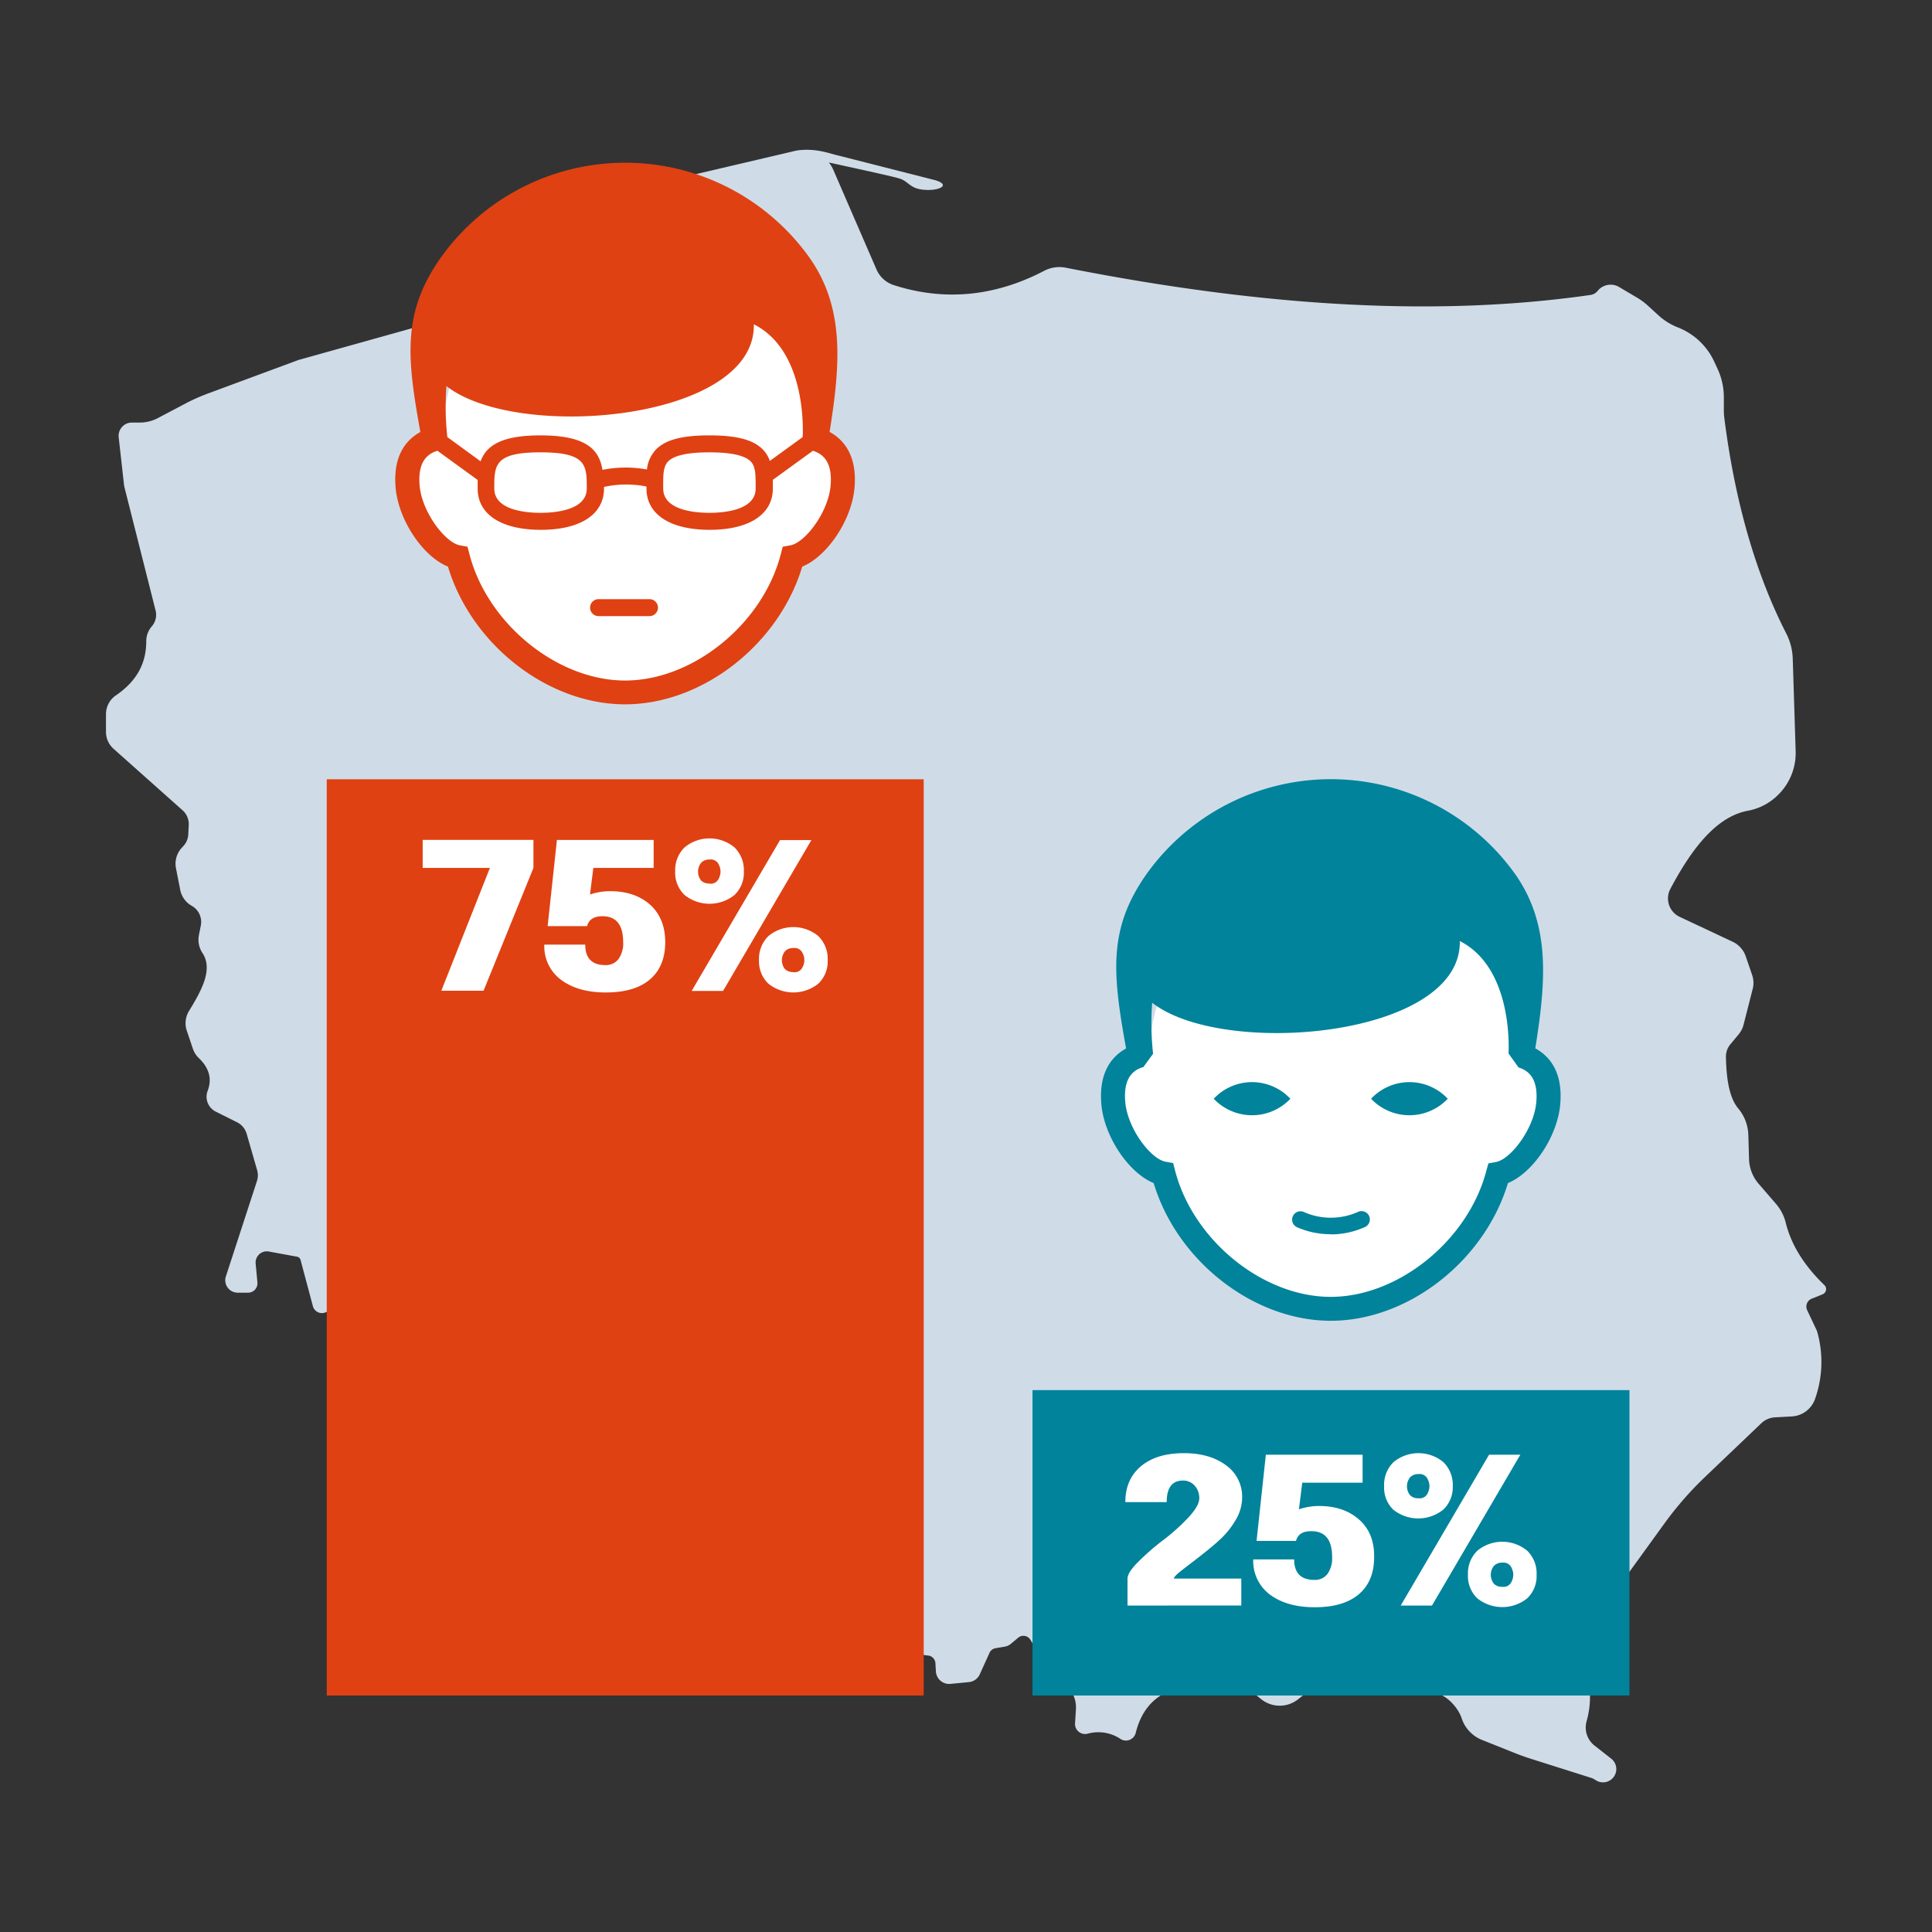 <svg xmlns="http://www.w3.org/2000/svg" viewBox="0 0 581 581"><rect x="0" y="0" width="581" height="581" fill="#333333" stroke="none"/><defs><style>.cls-1{fill:#cfdce7;}.cls-2{fill:#fff;}.cls-3{fill:#df4113;}.cls-4{fill:#00839b;}.cls-5{fill:none;}</style></defs><g id="Layer_2" data-name="Layer 2"><g id="Layer_1-2" data-name="Layer 1"><path class="cls-1" d="M548.62,386.44c-6-5.77-10-12.11-11.63-18.84a13.54,13.54,0,0,0-2.85-5.5l-5.3-6.14a11.88,11.88,0,0,1-2.86-7.37l-.21-7.2a13,13,0,0,0-3-8c-2.42-2.87-3.6-7.83-3.74-15.61A5.78,5.78,0,0,1,520.4,314l2.45-2.94a7.4,7.4,0,0,0,1.47-2.87l2.76-10.8a7.28,7.28,0,0,0-.16-4.16L525,287.63a7.6,7.6,0,0,0-4-4.45l-15.9-7.47a6.11,6.11,0,0,1-2.81-8.34c7.69-14.57,15.14-22.06,23.44-23.58a17.15,17.15,0,0,0,8.5-4.29A17.6,17.6,0,0,0,540,226l-.88-28a17.94,17.94,0,0,0-1.94-7.48c-9.19-17.94-15.46-39.74-18.63-64.8a17.92,17.92,0,0,1-.15-2.34v-3.92a20.43,20.43,0,0,0-1.85-8.46l-1-2.17a20.14,20.14,0,0,0-11-10.38,18.67,18.67,0,0,1-5.8-3.61l-3.16-2.89a19.75,19.75,0,0,0-3.35-2.48l-5.39-3.19a5,5,0,0,0-6.37,1.17,3.39,3.39,0,0,1-2.17,1.25c-45.25,6.5-96.87,3.83-157.79-8.19a9.9,9.9,0,0,0-6.51.93c-14.8,7.74-30,9.19-45.2,4.31A8.49,8.49,0,0,1,263.57,81L250.62,51.13a10.13,10.13,0,0,0-1.36-2.27c4.46,1,18.5,4,21.08,4.78,3.08.9,3.08,3.08,7.61,3.44s8.15-1.45,3.26-2.9c0,0-27.71-7.06-29.88-7.6-1.92-.48-5.74-1.85-10.31-1.47a10,10,0,0,0-1.87.26c-.21,0-.4.08-.57.13L193.46,56.08a25.46,25.46,0,0,0-8.61,3.85,76.63,76.63,0,0,1-23,10.4,26,26,0,0,0-11.34,6.59L134.86,92.44a24.52,24.52,0,0,1-10.63,6.18l-34.52,9.65-27,10a58,58,0,0,0-6.79,3l-8.51,4.49a11.47,11.47,0,0,1-5.29,1.31h-2.5a4,4,0,0,0-3.93,4.39l1.62,14.47a4.51,4.51,0,0,0,.1.53l9.38,37.14a5.27,5.27,0,0,1-1.14,4.76,6.83,6.83,0,0,0-1.67,4.54c0,6.69-2.95,12-9.11,16.21a6.82,6.82,0,0,0-3,5.63v5.36a6.8,6.8,0,0,0,2.28,5.08l20.76,18.5a5.56,5.56,0,0,1,1.85,4.43l-.14,2.83a5.59,5.59,0,0,1-1.5,3.52l-.41.44a7.08,7.08,0,0,0-1.79,6.21l1.27,6.47a7.05,7.05,0,0,0,3.47,4.82,5.54,5.54,0,0,1,2.73,5.92l-.55,2.8a7.22,7.22,0,0,0,1,5.4c3.25,4.83,0,11-4,17.5a7.07,7.07,0,0,0-.67,5.93L58,315.37a7.13,7.13,0,0,0,1.82,2.85c3.12,3,4,6.28,2.6,9.89A5,5,0,0,0,65,334.35l6.38,3.19A5.59,5.59,0,0,1,74.19,341l3.14,10.9a5.53,5.53,0,0,1-.06,3.27l-9.34,28.67a3.73,3.73,0,0,0,3.55,4.9h0l3.13,0a2.81,2.81,0,0,0,2.09-.93,2.85,2.85,0,0,0,.71-2.18L76.88,380a3.37,3.37,0,0,1,4-3.63l8.5,1.56a1.33,1.33,0,0,1,1,.95l3.7,13.87A2.82,2.82,0,0,0,98,394.62a2.82,2.82,0,0,1,2-.09l12.07,4.13a4.31,4.31,0,0,0,3.25-.18,2.79,2.79,0,0,1,3.78,1.44l.48,1.12a4.31,4.31,0,0,0,4.14,2.63c2.62-.09,4.14.85,4.8,2.95a3.52,3.52,0,0,0,5.19,2l5.84-3.55a2,2,0,0,1,1.12-.29,12.56,12.56,0,0,1,9.23,4.52,2,2,0,0,1-.14,2.83l-8.21,7.42a5.92,5.92,0,0,0,2.65,10.17c5.45,1.26,11.21,8,12.32,14.33a5.94,5.94,0,0,0,2.38,3.77l1.38,1a6,6,0,0,0,7.9-.8,30.55,30.55,0,0,1,10.32-7.35,3.76,3.76,0,0,0,1.61-5.58L174,426.27a2.22,2.22,0,0,1,.22-2.81,2.2,2.2,0,0,1,2.46-.51l8.22,3.42a36.63,36.63,0,0,1,8.24,4.77l6.82,5.26a8.74,8.74,0,0,0,5.93,1.79c5.22-.38,8.86-2,10.83-4.71l1.49,7.11a1,1,0,0,1-.55,1.09L213,443.83a2.51,2.51,0,0,0-.77,4l11,11.46a3.58,3.58,0,0,0,4.72.39l5-3.72a2,2,0,0,1,3.11.85,3.59,3.59,0,0,0,3.73,2.18l1.77-.22a2,2,0,0,1,1.75.64L247.4,464a5.43,5.43,0,0,0,3.77,1.72l6,.2a3.83,3.83,0,0,1,3.64,3.08c1.29,6.28,3.6,13.75,10.17,15.73a3.77,3.77,0,0,1,2.59,2.95l1.31,6.88a3.94,3.94,0,0,0,3.47,3.21l.77.09a2.45,2.45,0,0,1,2.18,2.29l.15,2.51a4,4,0,0,0,4.36,3.73l5.57-.54a4,4,0,0,0,3.25-2.32l2.93-6.46a2.42,2.42,0,0,1,1.81-1.41l2.77-.47a3.93,3.93,0,0,0,1.89-.88l2.16-1.81a2.45,2.45,0,0,1,3.67.61l5.67,9.38a3.91,3.91,0,0,0,.9,1l3.91,3.16a8.73,8.73,0,0,1,3.22,7.34l-.27,4.26a3,3,0,0,0,1.06,2.49,3,3,0,0,0,2.63.64l.64-.15a12,12,0,0,1,9.31,1.69,3,3,0,0,0,2.75.31,3.06,3.06,0,0,0,1.86-2.11c1.39-5.56,4.16-9.43,8.48-11.83a10.52,10.52,0,0,1,5.3-1.27l8.35.17a12,12,0,0,0,3.38-.41l.95-.25a10.77,10.77,0,0,1,9.46,2l1.76,1.42a8.91,8.91,0,0,0,11.16.06l7.15-5.64a8.88,8.88,0,0,1,9.08-1.16l.88.39a10.49,10.49,0,0,0,7.07.47l.73-.21a8.86,8.86,0,0,1,8.34,1.87,10.68,10.68,0,0,0,7.69,2.55c3.09-.15,7.12,4,8.24,7.45a10.52,10.52,0,0,0,6.25,6.56l10,4c1.53.6,3.1,1.16,4.66,1.65l18,5.7a4.92,4.92,0,0,1,1.32.65,4,4,0,0,0,6.27-3.33,4,4,0,0,0-1.57-3.12L479.59,525a6.92,6.92,0,0,1-2.56-4,7,7,0,0,1,.09-3.34c2-7.2,1.09-13.83-2.64-19.69a3.55,3.55,0,0,1,.13-4l26-35.93a101.74,101.74,0,0,1,12.07-13.82l17-16.22a6.46,6.46,0,0,1,4.09-1.77l5-.27a7.86,7.86,0,0,0,7.06-5.27,33.28,33.28,0,0,0,.67-20.12,4.44,4.44,0,0,0-.25-.66L543.46,394a2.54,2.54,0,0,1,1.34-3.44l3.29-1.33a1.68,1.68,0,0,0,.53-2.79"/><path class="cls-2" d="M188,205.74c30.51,0,55.25-30.88,55.25-69s-24.74-69-55.25-69-55.25,30.88-55.25,69,24.73,69,55.25,69"/><path class="cls-2" d="M140.59,165.2c9,0,16.35-8.6,16.35-19.19s-7.32-19.19-16.35-19.19-16.35,8.59-16.35,19.19,7.32,19.19,16.35,19.19"/><path class="cls-2" d="M235.45,165.2c9,0,16.35-8.6,16.35-19.19s-7.32-19.19-16.35-19.19S219.1,135.41,219.1,146s7.32,19.19,16.35,19.19"/><path class="cls-3" d="M244.47,135.55l-12.06,8.75c0,.63,0,1.26,0,1.89v.72c0,7.77-7.11,12.42-19,12.42s-19-4.65-19-12.42v-.6a31.08,31.08,0,0,0-12.77.12v.48c0,7.77-7.1,12.42-19,12.42s-19-4.65-19-12.42c0-.88,0-1.74,0-2.58l-12.1-8.78c-2.72.86-6,3-5.35,10.45.67,7.94,7.62,17.14,12.13,18l2.27.41.58,2.24c5.43,20.93,26.43,38,46.82,38s41.39-17,46.81-38l.58-2.24,2.28-.41c4.51-.82,11.46-10,12.12-18,.63-7.45-2.62-9.59-5.34-10.45m-45,10.63v.73c0,6.6,9.72,7.31,13.9,7.31s13.9-.71,13.9-7.31v-.73c0-3.66-.06-6-1.54-7.46-1.78-1.78-5.94-2.69-12.37-2.69s-10.59.91-12.36,2.69c-1.48,1.48-1.55,3.8-1.54,7.46m-50.79.73c0,6.6,9.72,7.31,13.9,7.31s13.91-.71,13.91-7.31c0-7,0-10.88-13.91-10.88s-13.9,3.87-13.9,10.88m78.05-49.37c.63,29.06-71.2,35.28-92.44,18.56a82.6,82.6,0,0,0,.28,15.34l10,7.29c1.72-4.73,6.26-7.8,18-7.8,13.75,0,17.62,4.22,18.65,10.37a35.65,35.65,0,0,1,13.37-.12,10.22,10.22,0,0,1,2.79-6.07c2.89-2.89,7.82-4.18,16-4.18s13.09,1.29,16,4.18a9.17,9.17,0,0,1,2.17,3.5l9.87-7.17a.28.28,0,0,1,0-.09h0s1.73-25.53-14.65-33.81m14.52,72.85c-7,23.38-30,41.42-53.27,41.42s-46.23-18-53.27-41.42c-7.48-3-14.91-13.94-15.74-23.78s3.37-14.45,7.44-16.7c-4.08-22.6-5.47-35.95,6.16-52.46a68.11,68.11,0,0,1,110.84,0c10.71,15.21,9.29,32.23,6.07,52.44,4.09,2.22,8.33,6.9,7.5,16.73s-8.25,20.73-15.73,23.78M180,185.28h15.32a2.55,2.55,0,0,0,0-5.1H180a2.55,2.55,0,1,0,0,5.1"/><path class="cls-2" d="M400.21,393.47c30.51,0,55.25-30.88,55.25-69s-24.74-69-55.25-69S345,286.41,345,324.5s24.73,69,55.25,69"/><path class="cls-2" d="M352.78,352.92c9,0,16.35-8.59,16.35-19.19s-7.32-19.19-16.35-19.19-16.35,8.59-16.35,19.19,7.32,19.19,16.35,19.19"/><path class="cls-2" d="M447.64,352.92c9,0,16.35-8.59,16.35-19.19s-7.32-19.19-16.35-19.19-16.35,8.59-16.35,19.19,7.32,19.19,16.35,19.19"/><path class="cls-4" d="M331.2,332c.83,9.85,8.25,20.72,15.74,23.78,7,23.38,30,41.41,53.26,41.41s46.23-18,53.27-41.41c7.48-3.06,14.91-13.93,15.74-23.78s-3.42-14.51-7.51-16.73c3.22-20.21,4.64-37.22-6.07-52.43a68.1,68.1,0,0,0-110.83,0c-11.63,16.51-10.24,29.86-6.16,52.46-4.07,2.25-8.26,6.92-7.44,16.7M343.76,321l3-4.11a83.45,83.45,0,0,1-.27-15.34C367.75,318.24,439.58,312,439,283c16.27,8.23,14.67,33.47,14.65,33.8h0l3,4.2c2.72.86,6,3,5.35,10.45-.67,7.94-7.62,17.14-12.13,18l-2.27.41L447,352c-5.43,20.93-26.43,38-46.82,38s-41.38-17-46.81-38l-.58-2.24-2.28-.41c-4.5-.82-11.45-10-12.12-18-.63-7.46,2.62-9.59,5.35-10.45m80.11,4.52a15.81,15.81,0,0,1,11.52,5,15.87,15.87,0,0,1-23.05,0,15.82,15.82,0,0,1,11.53-5m-47.33,0a15.83,15.83,0,0,1,11.53,5,15.87,15.87,0,0,1-23.05,0,15.81,15.81,0,0,1,11.52-5"/><path class="cls-4" d="M400.2,371.16A25,25,0,0,1,389.93,369a2.51,2.51,0,0,1,2.06-4.57,20,20,0,0,0,16.43,0,2.5,2.5,0,1,1,2.05,4.57,25,25,0,0,1-10.27,2.21"/><rect class="cls-5" width="581" height="581"/><rect class="cls-3" x="98.26" y="234.35" width="179.52" height="275.53"/><rect class="cls-4" x="310.5" y="418.04" width="179.52" height="91.84"/><path class="cls-2" d="M147.33,261H127.11v-8.43h33.31V261l-15,36.93h-12.7Z"/><path class="cls-2" d="M176.55,278.51H164.69l2.79-25.92h29.09V261H178.43l-1,8a18.83,18.83,0,0,1,6.09-1q7.38,0,12,4.08c3,2.73,4.53,6.48,4.53,11.28s-1.53,8.56-4.6,11.18-7.49,3.92-13.28,3.92q-8.37,0-13.48-3.83a12.53,12.53,0,0,1-5-10.56H176q0,6.17,6.09,6.16A4.7,4.7,0,0,0,186,288.4a8.11,8.11,0,0,0,1.4-5.09q0-7.77-6.23-7.78C178.62,275.53,177.07,276.53,176.55,278.51Z"/><path class="cls-2" d="M203.05,262.05a9.5,9.5,0,0,1,2.82-7.22,11.76,11.76,0,0,1,15,0,9.5,9.5,0,0,1,2.82,7.22,9.22,9.22,0,0,1-2.82,7.1,12,12,0,0,1-15,0A9.22,9.22,0,0,1,203.05,262.05ZM217.44,298H208l26.57-45.36H244Zm-4.08-32.27a2.65,2.65,0,0,0,2.88-1.71,4.43,4.43,0,0,0,0-3.83,2.65,2.65,0,0,0-2.88-1.71,3.26,3.26,0,0,0-2.53,1,4.33,4.33,0,0,0,0,5.31A3.26,3.26,0,0,0,213.36,265.68Zm14.9,23a9.53,9.53,0,0,1,2.82-7.23,11.76,11.76,0,0,1,15,0,9.53,9.53,0,0,1,2.82,7.23,9.21,9.21,0,0,1-2.82,7.09,12,12,0,0,1-15,0A9.21,9.21,0,0,1,228.26,288.69Zm10.3,3.63a2.67,2.67,0,0,0,2.89-1.72,4.41,4.41,0,0,0,0-3.82,2.66,2.66,0,0,0-2.89-1.72,3.26,3.26,0,0,0-2.52,1,4.33,4.33,0,0,0,0,5.31A3.26,3.26,0,0,0,238.56,292.32Z"/><path class="cls-2" d="M339.07,482.83v-8.1q0-1.87,3.37-5.19a71.22,71.22,0,0,1,7.39-6.41,61.38,61.38,0,0,0,7.45-6.68c2.24-2.37,3.37-4.34,3.37-5.89a5.55,5.55,0,0,0-1.36-3.76,4.52,4.52,0,0,0-3.57-1.56c-3.24,0-4.86,2.17-4.86,6.48H338.42q0-6.86,4.7-10.79T356.05,437q7.71,0,12.63,3.63a11.61,11.61,0,0,1,4.86,9.92,13.25,13.25,0,0,1-2,6.64,25.36,25.36,0,0,1-5.25,6.32c-1.55,1.42-3.51,3-5.86,4.83s-4.18,3.2-5.48,4.24-1.94,1.75-1.94,2.14h20.28v8.1Z"/><path class="cls-2" d="M389.74,463.39H377.88l2.79-25.92h29.1v8.42H391.62l-1,8a18.82,18.82,0,0,1,6.09-1q7.38,0,12,4.08t4.53,11.27q0,7.26-4.6,11.18t-13.28,3.92q-8.36,0-13.48-3.82a12.56,12.56,0,0,1-5-10.56h12.31q0,6.15,6.09,6.15a4.66,4.66,0,0,0,3.92-1.78,8.09,8.09,0,0,0,1.4-5.09q0-7.77-6.22-7.77Q390.53,460.41,389.74,463.39Z"/><path class="cls-2" d="M416.24,446.93a9.54,9.54,0,0,1,2.82-7.23,11.76,11.76,0,0,1,15,0,9.54,9.54,0,0,1,2.82,7.23A9.2,9.2,0,0,1,434,454a12,12,0,0,1-15,0A9.2,9.2,0,0,1,416.24,446.93Zm14.39,35.9h-9.4l26.57-45.36h9.4Zm-4.08-32.27a2.64,2.64,0,0,0,2.88-1.72,4.41,4.41,0,0,0,0-3.82,2.64,2.64,0,0,0-2.88-1.72,3.28,3.28,0,0,0-2.53,1,4.34,4.34,0,0,0,0,5.32A3.31,3.31,0,0,0,426.55,450.56Zm14.9,23a9.5,9.5,0,0,1,2.82-7.22,11.76,11.76,0,0,1,15,0,9.5,9.5,0,0,1,2.82,7.22,9.23,9.23,0,0,1-2.82,7.1,12,12,0,0,1-15,0A9.23,9.23,0,0,1,441.45,473.56Zm10.3,3.63a2.66,2.66,0,0,0,2.89-1.72,4.41,4.41,0,0,0,0-3.82,2.67,2.67,0,0,0-2.89-1.72,3.26,3.26,0,0,0-2.52,1,4.33,4.33,0,0,0,0,5.31A3.26,3.26,0,0,0,451.75,477.19Z"/></g></g></svg>